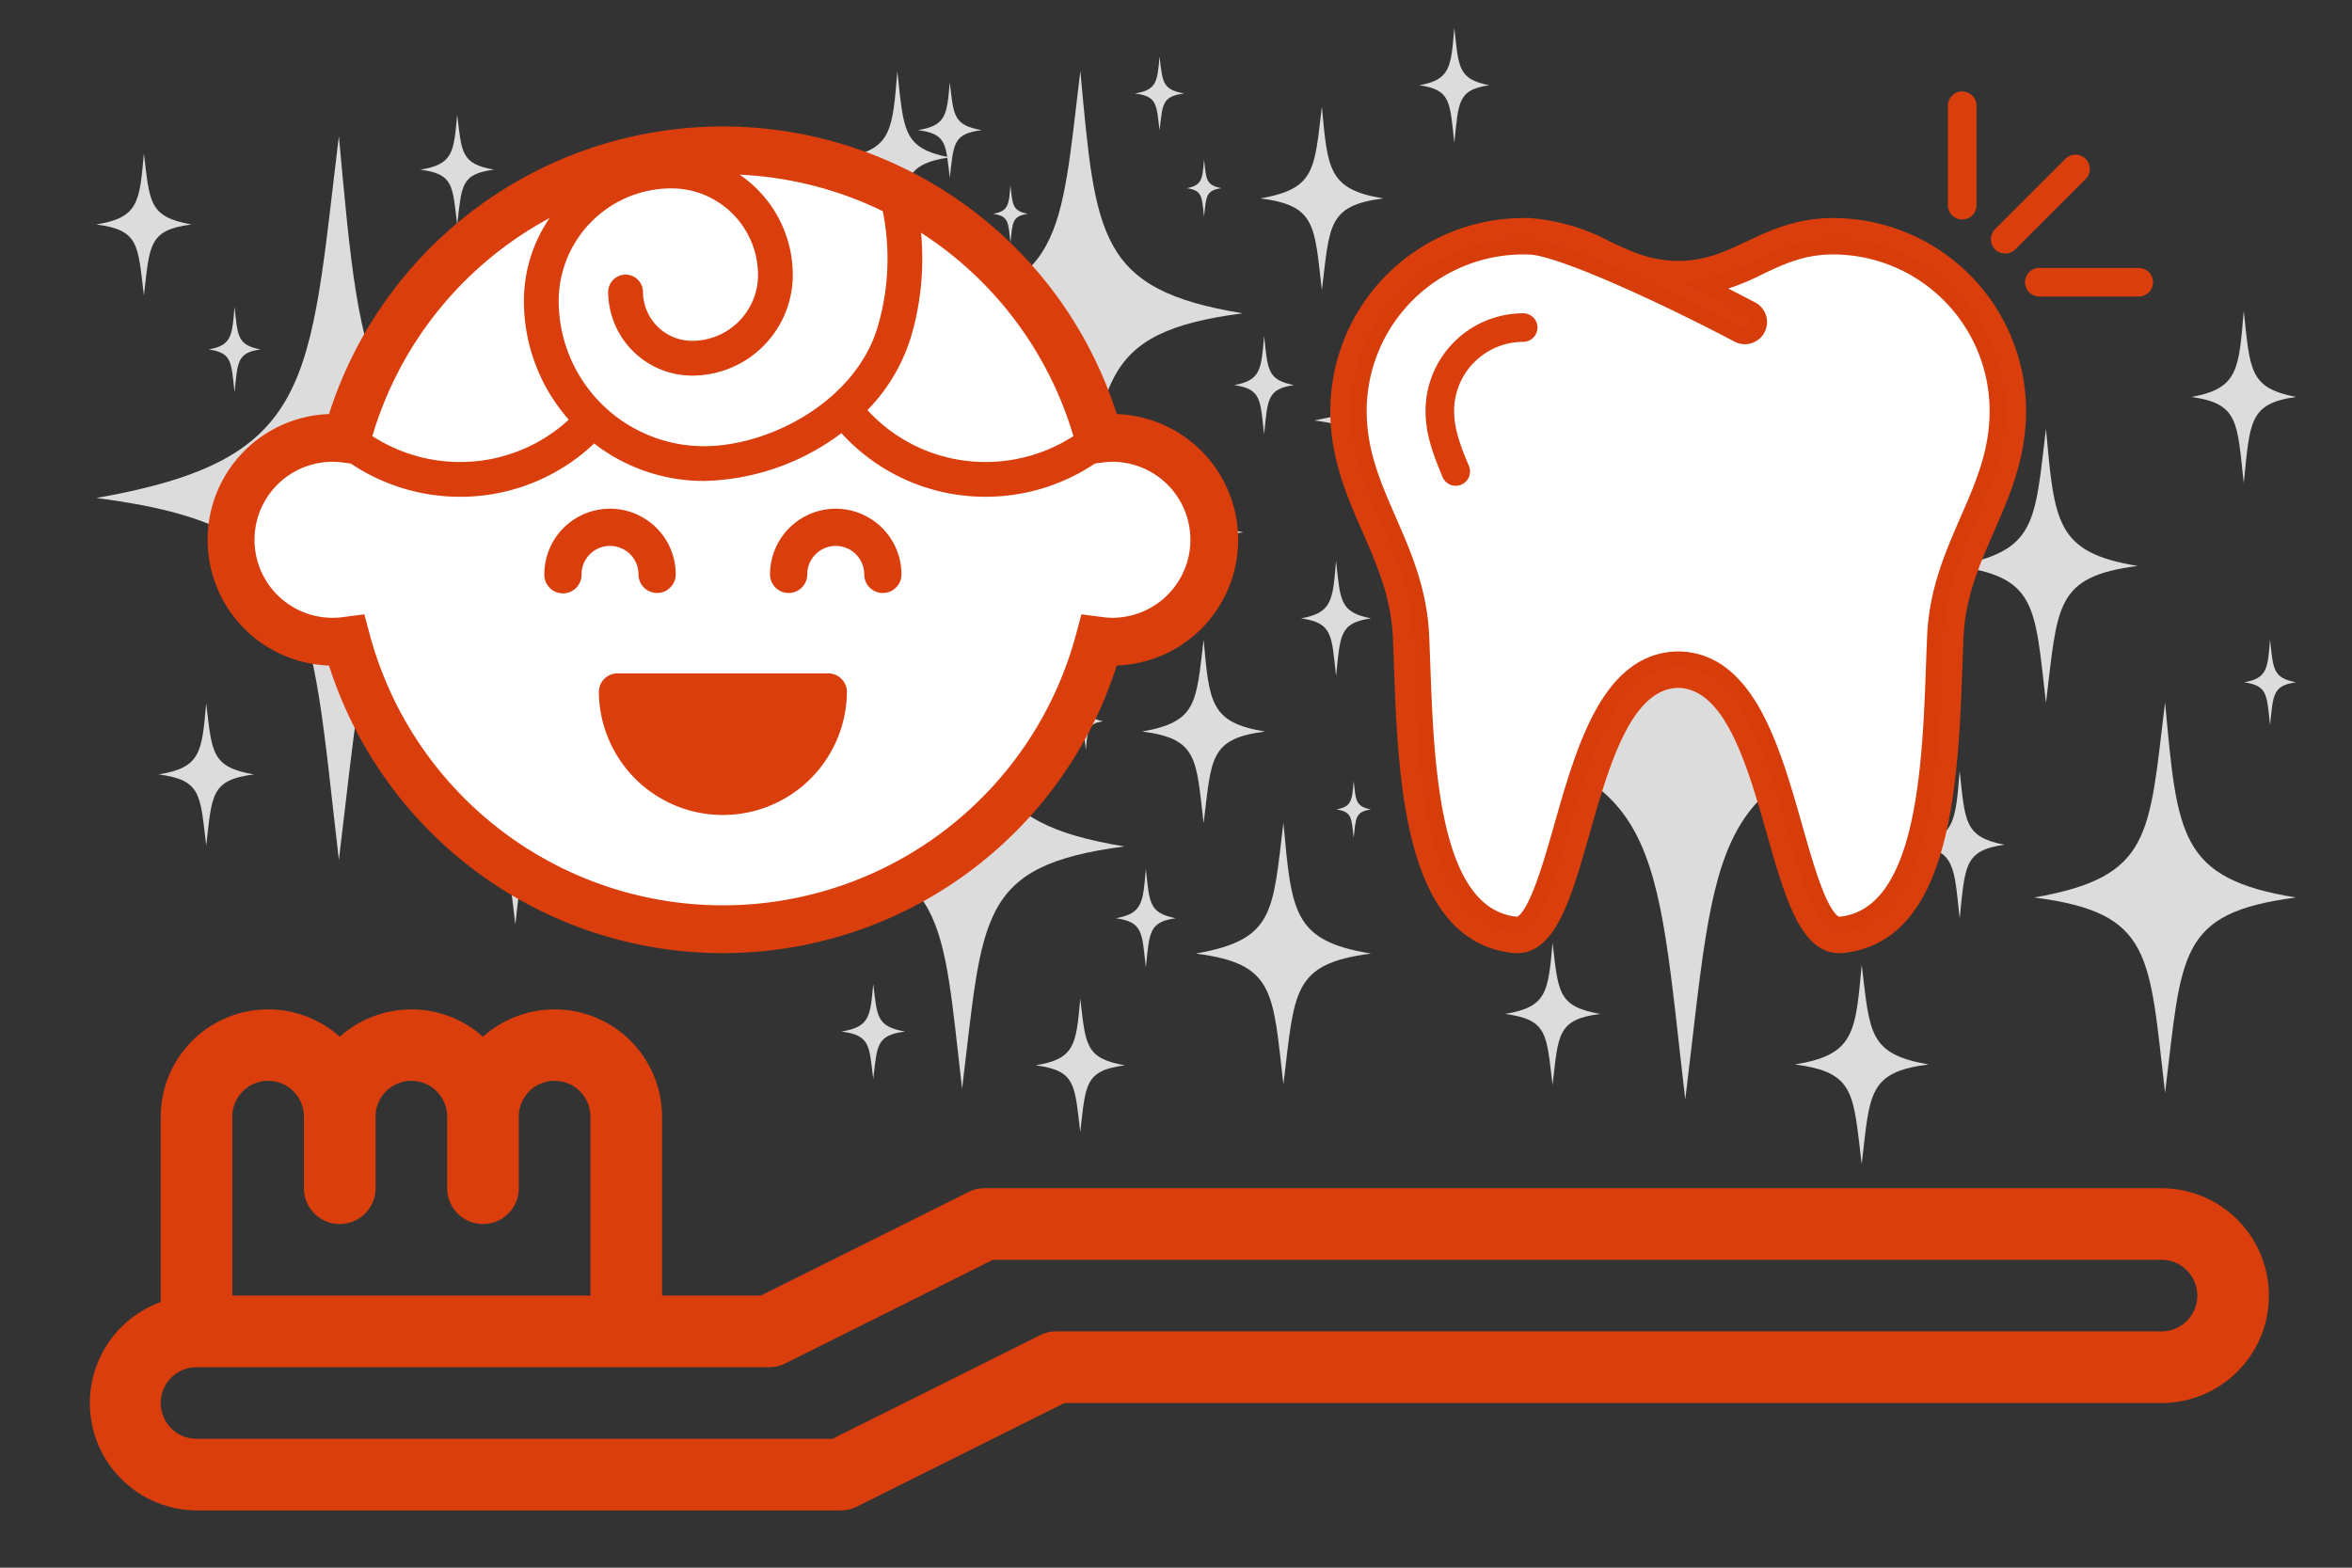 <svg xmlns="http://www.w3.org/2000/svg" viewBox="0 0 300 200">
  <rect x="0" y="0" width="300" height="200" fill="#333333" stroke="none"/>
  <title>icon-orange-Dental-Coverage-for-Children</title>
  <g>
    <path d="M74.248,105.237c-7.666-1.35-7.46-3.97-8.518-12.716-.8,8.7-.912,11.481-8.518,12.716,7.737,1.008,7.41,3.671,8.518,12.716C66.782,108.918,66.523,106.229,74.248,105.237Z" fill="#dcdcdc"/>
    <path d="M74.154,63.532c-27.616-4.485-28.014-14.6-30.93-46.175-3.841,31.759-3.093,41.272-30.93,46.175,28.054,3.6,27.109,13.367,30.93,46.176C47.247,76.86,46.06,67.191,74.154,63.532Z" fill="#dcdcdc"/>
    <path d="M104.425,108.86c2.171-17.726,1.531-22.944,16.691-24.918-14.9-2.421-15.117-7.88-16.691-24.919-2.073,17.138-1.669,22.273-16.691,24.919,15.139,1.945,14.63,7.213,16.691,24.918Z" fill="#dcdcdc"/>
    <path d="M32.372,98.8c-5.462-.962-5.315-2.828-6.069-9.06-.572,6.2-.65,8.18-6.068,9.06,5.512.718,5.279,2.616,6.068,9.061C27.052,101.419,26.867,99.5,32.372,98.8Z" fill="#dcdcdc"/>
    <path d="M83.925,77.209c-5.129-1-4.991-2.931-5.7-9.387-.537,6.419-.61,8.475-5.7,9.387,5.176.744,4.958,2.709,5.7,9.387C78.93,79.926,78.756,77.942,83.925,77.209Z" fill="#dcdcdc"/>
    <path d="M121.124,56.488c-2.976-.578-2.9-1.7-3.307-5.448-.312,3.725-.354,4.918-3.307,5.448,3,.432,2.877,1.573,3.307,5.448C118.225,58.065,118.124,56.913,121.124,56.488Z" fill="#dcdcdc"/>
    <path d="M89.232,59.112c1.522-12.429,1.073-16.088,11.7-17.472-10.45-1.7-10.6-5.525-11.7-17.473-1.453,12.017-1.171,15.617-11.7,17.473C88.143,43,87.786,46.7,89.232,59.112Z" fill="#dcdcdc"/>
    <path d="M33.224,44.582c-2.976-.578-2.9-1.7-3.307-5.447-.312,3.725-.354,4.918-3.307,5.447,3,.432,2.877,1.573,3.307,5.448C30.325,46.159,30.225,45.007,33.224,44.582Z" fill="#dcdcdc"/>
    <path d="M70.1,39.691c-2.976-.578-2.9-1.7-3.307-5.448-.312,3.725-.354,4.918-3.307,5.448,3,.432,2.877,1.573,3.307,5.448C67.2,41.268,67.1,40.116,70.1,39.691Z" fill="#dcdcdc"/>
    <path d="M24.425,28.636c-5.462-.962-5.315-2.829-6.069-9.06-.572,6.2-.65,8.18-6.069,9.06,5.512.718,5.28,2.615,6.069,9.06C19.105,31.259,18.92,29.344,24.425,28.636Z" fill="#dcdcdc"/>
    <path d="M121.121,20.081c-6-1.165-5.835-3.427-6.662-10.974-.628,7.5-.714,9.908-6.662,10.974,6.051.87,5.8,3.167,6.662,10.974C115.282,23.258,115.079,20.938,121.121,20.081Z" fill="#dcdcdc"/>
    <path d="M63.016,21.646c-4.229-.745-4.116-2.19-4.7-7.016-.443,4.8-.5,6.334-4.7,7.016,4.268.556,4.088,2.025,4.7,7.016C58.9,23.677,58.753,22.193,63.016,21.646Z" fill="#dcdcdc"/>
  </g>
  <g>
    <path d="M245.981,135.8c-7.666-1.35-7.46-3.97-8.518-12.716-.8,8.7-.912,11.481-8.518,12.716,7.737,1.008,7.41,3.671,8.518,12.716C238.515,139.477,238.255,136.788,245.981,135.8Z" fill="#dcdcdc"/>
    <path d="M245.886,94.091c-27.616-4.485-28.014-14.6-30.93-46.175-3.841,31.759-3.093,41.272-30.93,46.175,28.054,3.6,27.109,13.367,30.93,46.176C218.979,107.419,217.793,97.75,245.886,94.091Z" fill="#dcdcdc"/>
    <path d="M276.157,139.419c2.171-17.726,1.531-22.944,16.691-24.918-14.9-2.421-15.117-7.88-16.691-24.919-2.073,17.138-1.669,22.273-16.691,24.919,15.139,1.945,14.63,7.213,16.691,24.918Z" fill="#dcdcdc"/>
    <path d="M204.1,129.355c-5.462-.962-5.315-2.828-6.069-9.06-.572,6.2-.65,8.18-6.068,9.06,5.512.718,5.279,2.616,6.068,9.061C198.785,131.978,198.6,130.062,204.1,129.355Z" fill="#dcdcdc"/>
    <path d="M255.658,107.768c-5.129-1-4.991-2.931-5.7-9.387-.537,6.419-.61,8.475-5.7,9.387,5.176.744,4.958,2.709,5.7,9.387C250.663,110.485,250.489,108.5,255.658,107.768Z" fill="#dcdcdc"/>
    <path d="M292.857,87.047c-2.976-.578-2.9-1.7-3.307-5.448-.312,3.725-.354,4.918-3.307,5.448,3,.432,2.877,1.573,3.307,5.448C289.958,88.624,289.857,87.472,292.857,87.047Z" fill="#dcdcdc"/>
    <path d="M260.964,89.671c1.522-12.429,1.073-16.088,11.7-17.472-10.45-1.7-10.6-5.525-11.7-17.473-1.453,12.017-1.171,15.617-11.7,17.473,10.615,1.364,10.258,5.058,11.7,17.472Z" fill="#dcdcdc"/>
    <path d="M204.957,75.141c-2.976-.578-2.9-1.7-3.307-5.447-.312,3.725-.354,4.918-3.307,5.447,3,.432,2.877,1.573,3.307,5.448C202.058,76.718,201.957,75.566,204.957,75.141Z" fill="#dcdcdc"/>
    <path d="M241.828,70.25c-2.976-.578-2.9-1.7-3.307-5.448-.312,3.725-.354,4.918-3.307,5.448,3,.432,2.877,1.573,3.307,5.448C238.93,71.827,238.829,70.675,241.828,70.25Z" fill="#dcdcdc"/>
    <path d="M196.157,59.2c-5.462-.962-5.315-2.829-6.069-9.06-.572,6.2-.65,8.18-6.069,9.06,5.512.718,5.28,2.615,6.069,9.06C190.838,61.818,190.653,59.9,196.157,59.2Z" fill="#dcdcdc"/>
    <path d="M292.854,50.64c-6-1.165-5.835-3.427-6.662-10.974-.628,7.5-.714,9.908-6.662,10.974,6.051.87,5.8,3.167,6.662,10.974C287.015,53.817,286.811,51.5,292.854,50.64Z" fill="#dcdcdc"/>
    <path d="M234.748,52.2c-4.229-.745-4.116-2.19-4.7-7.016-.443,4.8-.5,6.334-4.7,7.016,4.268.556,4.088,2.025,4.7,7.016C230.63,54.236,230.486,52.752,234.748,52.2Z" fill="#dcdcdc"/>
  </g>
  <g>
    <path d="M143.49,135.911c-5.133-.9-5-2.659-5.7-8.515-.538,5.822-.611,7.688-5.7,8.515,5.18.675,4.962,2.458,5.7,8.515C138.491,138.376,138.317,136.575,143.49,135.911Z" fill="#dcdcdc"/>
    <path d="M143.427,107.985c-18.492-3-18.758-9.777-20.711-30.919-2.572,21.266-2.071,27.636-20.711,30.919,18.785,2.413,18.152,8.951,20.711,30.919C125.409,116.91,124.615,110.435,143.427,107.985Z" fill="#dcdcdc"/>
    <path d="M163.7,138.337c1.454-11.869,1.025-15.363,11.176-16.685-9.979-1.621-10.123-5.276-11.176-16.686-1.388,11.476-1.118,14.914-11.177,16.686,10.137,1.3,9.8,4.83,11.177,16.685Z" fill="#dcdcdc"/>
    <path d="M115.449,131.6c-3.657-.644-3.559-1.894-4.064-6.067-.383,4.148-.435,5.477-4.063,6.067,3.691.481,3.535,1.751,4.063,6.067C111.888,133.354,111.764,132.071,115.449,131.6Z" fill="#dcdcdc"/>
    <path d="M149.969,117.143c-3.434-.667-3.342-1.963-3.816-6.286-.36,4.3-.409,5.675-3.816,6.286,3.466.5,3.32,1.814,3.816,6.285C146.625,118.963,146.508,117.634,149.969,117.143Z" fill="#dcdcdc"/>
    <path d="M174.878,103.268c-1.993-.387-1.94-1.139-2.215-3.648-.209,2.494-.237,3.293-2.215,3.648,2.011.289,1.927,1.053,2.215,3.648C172.937,104.324,172.869,103.553,174.878,103.268Z" fill="#dcdcdc"/>
    <path d="M153.523,105.025c1.019-8.322.718-10.772,7.836-11.7-7-1.136-7.1-3.7-7.836-11.7-.973,8.047-.784,10.457-7.837,11.7,7.108.913,6.869,3.387,7.837,11.7Z" fill="#dcdcdc"/>
    <path d="M116.02,95.3c-1.993-.387-1.94-1.139-2.215-3.647-.209,2.494-.237,3.293-2.214,3.647,2.011.289,1.926,1.053,2.214,3.648C114.079,96.352,114.012,95.581,116.02,95.3Z" fill="#dcdcdc"/>
    <path d="M140.709,92.021c-1.993-.387-1.94-1.139-2.215-3.648-.209,2.494-.237,3.293-2.215,3.648,2.011.289,1.927,1.053,2.215,3.648C138.768,93.077,138.7,92.306,140.709,92.021Z" fill="#dcdcdc"/>
    <path d="M110.128,84.619c-3.657-.644-3.559-1.894-4.064-6.067-.383,4.148-.436,5.478-4.064,6.067,3.691.481,3.535,1.751,4.064,6.067C106.566,86.375,106.442,85.092,110.128,84.619Z" fill="#dcdcdc"/>
    <path d="M174.876,78.89c-4.015-.78-3.907-2.294-4.461-7.348-.421,5.024-.478,6.634-4.461,7.348,4.052.582,3.881,2.121,4.461,7.348C170.966,81.018,170.83,79.464,174.876,78.89Z" fill="#dcdcdc"/>
    <path d="M135.969,79.938c-2.832-.5-2.756-1.467-3.147-4.7-.3,3.212-.337,4.241-3.147,4.7,2.858.372,2.737,1.356,3.147,4.7C133.211,81.3,133.114,80.3,135.969,79.938Z" fill="#dcdcdc"/>
  </g>
  <g>
    <path d="M158.573,67.9c-5.133-.9-5-2.659-5.7-8.515-.538,5.822-.611,7.688-5.7,8.515,5.18.675,4.962,2.458,5.7,8.515C153.574,70.361,153.4,68.561,158.573,67.9Z" fill="#dcdcdc"/>
    <path d="M158.51,39.97c-18.492-3-18.758-9.777-20.711-30.919-2.572,21.266-2.071,27.636-20.711,30.919,18.785,2.413,18.152,8.951,20.711,30.919C140.493,48.895,139.7,42.42,158.51,39.97Z" fill="#dcdcdc"/>
    <path d="M178.78,70.323c1.454-11.869,1.025-15.363,11.176-16.685-9.979-1.621-10.123-5.276-11.176-16.686-1.388,11.476-1.118,14.914-11.177,16.686,10.137,1.3,9.8,4.83,11.177,16.685Z" fill="#dcdcdc"/>
    <path d="M130.533,63.583c-3.657-.644-3.559-1.894-4.064-6.067-.383,4.148-.435,5.477-4.063,6.067,3.691.481,3.535,1.751,4.063,6.067C126.971,65.34,126.847,64.057,130.533,63.583Z" fill="#dcdcdc"/>
    <path d="M165.053,49.129c-3.434-.667-3.342-1.963-3.816-6.286-.36,4.3-.409,5.675-3.816,6.286,3.466.5,3.32,1.814,3.816,6.285C161.708,50.948,161.592,49.619,165.053,49.129Z" fill="#dcdcdc"/>
    <path d="M189.962,35.254c-1.993-.387-1.94-1.139-2.215-3.648-.209,2.494-.237,3.293-2.215,3.648,2.011.289,1.927,1.053,2.215,3.648C188.021,36.31,187.953,35.538,189.962,35.254Z" fill="#dcdcdc"/>
    <path d="M168.606,37.011c1.019-8.322.718-10.772,7.836-11.7-7-1.136-7.1-3.7-7.836-11.7-.973,8.047-.784,10.457-7.837,11.7,7.108.913,6.869,3.387,7.837,11.7Z" fill="#dcdcdc"/>
    <path d="M131.1,27.281c-1.993-.387-1.94-1.139-2.215-3.647-.209,2.494-.237,3.293-2.214,3.647,2.011.289,1.926,1.053,2.214,3.648C129.163,28.337,129.1,27.566,131.1,27.281Z" fill="#dcdcdc"/>
    <path d="M155.793,24.006c-1.993-.387-1.94-1.139-2.215-3.648-.209,2.494-.237,3.293-2.215,3.648,2.011.289,1.927,1.053,2.215,3.648C153.852,25.062,153.784,24.291,155.793,24.006Z" fill="#dcdcdc"/>
    <path d="M125.211,16.6c-3.657-.644-3.559-1.894-4.064-6.067-.383,4.148-.436,5.478-4.064,6.067,3.691.481,3.535,1.751,4.064,6.067C121.649,18.361,121.525,17.078,125.211,16.6Z" fill="#dcdcdc"/>
    <path d="M189.96,10.876c-4.015-.78-3.907-2.294-4.461-7.348-.421,5.024-.478,6.634-4.461,7.348,4.052.582,3.881,2.121,4.461,7.348C186.05,13,185.913,11.449,189.96,10.876Z" fill="#dcdcdc"/>
    <path d="M151.052,11.923c-2.832-.5-2.756-1.467-3.147-4.7-.3,3.212-.337,4.241-3.147,4.7,2.858.372,2.737,1.356,3.147,4.7C148.294,13.283,148.2,12.29,151.052,11.923Z" fill="#dcdcdc"/>
  </g>
  <path d="M142.443,52.824a52.741,52.741,0,0,0-100.478,0,16.052,16.052,0,0,0,0,32.084,52.741,52.741,0,0,0,100.478,0,16.052,16.052,0,0,0,0-32.084Z" fill="#da3e0d"/>
  <path d="M117.481,29.693a46.567,46.567,0,0,1,19.433,25.945,20.618,20.618,0,0,1-11.171,3.3,20.381,20.381,0,0,1-15.1-6.62A22.916,22.916,0,0,0,116.2,42.97,35.107,35.107,0,0,0,117.481,29.693Z" fill="#fff"/>
  <path d="M85.632,24.031A11.066,11.066,0,0,1,96.687,35.084a8.409,8.409,0,0,1-8.4,8.4,6.286,6.286,0,0,1-6.278-6.278,2.217,2.217,0,0,0-4.433,0A10.725,10.725,0,0,0,88.288,47.919a12.847,12.847,0,0,0,12.833-12.833,15.476,15.476,0,0,0-6.778-12.8A46.476,46.476,0,0,1,112.6,26.942a30.746,30.746,0,0,1-.656,14.77c-2.786,9.395-13.673,15.211-22.166,15.211A18.54,18.54,0,0,1,71.262,38.4,14.385,14.385,0,0,1,85.632,24.031Z" fill="#fff"/>
  <path d="M70.1,27.817A18.7,18.7,0,0,0,66.827,38.4a22.845,22.845,0,0,0,5.721,15.138,20.383,20.383,0,0,1-13.885,5.4,20.6,20.6,0,0,1-11.17-3.3A46.617,46.617,0,0,1,70.1,27.817Z" fill="#fff"/>
  <path d="M141.886,78.817a9.874,9.874,0,0,1-1.3-.1l-2.65-.345-.692,2.582a46.635,46.635,0,0,1-90.081,0l-.692-2.582-2.652.345a9.95,9.95,0,1,1,0-19.7l.925.121a25.044,25.044,0,0,0,13.919,4.241,24.791,24.791,0,0,0,17.121-6.8,22.83,22.83,0,0,0,13.995,4.779,30.2,30.2,0,0,0,17.543-6.1,24.787,24.787,0,0,0,18.42,8.118,25.04,25.04,0,0,0,13.919-4.241l.925-.121a9.845,9.845,0,0,1,1.3-.1,9.95,9.95,0,0,1,0,19.9Z" fill="#fff"/>
  <path d="M105.648,85.908H78.759a2.373,2.373,0,0,0-2.372,2.373,15.818,15.818,0,0,0,31.635,0A2.376,2.376,0,0,0,105.648,85.908Z" fill="#da3e0d"/>
  <path d="M81.441,73.277a2.373,2.373,0,1,0,4.747,0,8.379,8.379,0,1,0-16.758,0,2.373,2.373,0,1,0,4.745,0,3.633,3.633,0,1,1,7.266,0Z" fill="#da3e0d"/>
  <path d="M106.6,64.9a8.389,8.389,0,0,0-8.381,8.379,2.373,2.373,0,1,0,4.747,0,3.634,3.634,0,0,1,7.268,0,2.373,2.373,0,0,0,4.747,0A8.389,8.389,0,0,0,106.6,64.9Z" fill="#da3e0d"/>
  <path d="M42.583,67.014a2.217,2.217,0,0,0,0-4.435,6.287,6.287,0,0,0,0,12.574,2.217,2.217,0,0,0,0-4.435,1.852,1.852,0,1,1,0-3.7Z" fill="#fff"/>
  <path d="M141.824,62.58a2.217,2.217,0,0,0,0,4.435,1.854,1.854,0,0,1,0,3.707,2.217,2.217,0,0,0,0,4.435,6.288,6.288,0,0,0,0-12.577Z" fill="#fff"/>
  <path d="M233.82,27.819c-4.711,0-8.067,1.583-11.027,2.979-2.713,1.279-5.276,2.488-8.741,2.489A15.689,15.689,0,0,1,207.9,31.96q-.519-.225-1.036-.445c-.517-.232-1.032-.471-1.552-.717a25.693,25.693,0,0,0-9.568-2.918,7.533,7.533,0,0,0-1.456-.06h0a24.632,24.632,0,0,0-24.605,24.605c0,6.023,2.08,10.788,4.092,15.4,1.886,4.322,3.667,8.4,3.887,13.528.046,1.09.088,2.23.131,3.409.541,14.913,1.283,35.337,15.189,36.813a4.85,4.85,0,0,0,.511.027h0c4.92,0,6.915-7,9.223-15.108,2.476-8.694,5.283-18.549,11.275-18.739H214c.033,0,.11,0,.118,0,5.993.189,8.8,10.044,11.275,18.739,2.309,8.107,4.3,15.108,9.223,15.108.16-.006.338-.009.511-.027,13.908-1.476,14.648-21.9,15.19-36.813.043-1.179.083-2.321.131-3.409.22-5.127,2-9.207,3.887-13.528,2.012-4.609,4.092-9.374,4.092-15.4A24.633,24.633,0,0,0,233.82,27.819Z" fill="#da3e0d"/>
  <path d="M250.993,66.363c-1.936,4.436-3.939,9.024-4.188,14.83-.046,1.1-.089,2.246-.132,3.434-.493,13.58-1.168,32.178-11.931,33.319-2.279.27-4.232-6.8-5.844-12.454-2.818-9.894-6.012-21.109-14.644-21.382l-.228,0-.156,0c-8.654.274-11.848,11.488-14.666,21.383-1.581,5.552-3.55,12.461-5.718,12.461a1.066,1.066,0,0,1-.125-.007C182.6,116.8,181.922,98.207,181.429,84.626c-.043-1.187-.084-2.337-.132-3.434-.249-5.806-2.251-10.394-4.188-14.83-1.948-4.462-3.788-8.677-3.788-13.939a20.984,20.984,0,0,1,20.96-20.96c.5,0,.985.023,1.451.062,4.936.76,18.1,7.01,25.979,11.176a1.806,1.806,0,0,0,.85.211,1.823,1.823,0,0,0,.854-3.435c-1.013-.535-3.1-1.625-5.719-2.93a29.013,29.013,0,0,0,6.651-2.455c2.868-1.352,5.578-2.631,9.473-2.631a20.984,20.984,0,0,1,20.96,20.96C254.781,57.687,252.941,61.9,250.993,66.363Z" fill="#fff" stroke="#d63d0a" stroke-miterlimit="10" stroke-width="2"/>
  <path d="M194.282,39.969a12.468,12.468,0,0,0-12.454,12.454c0,2.743.8,5.172,2.173,8.438a1.823,1.823,0,0,0,3.36-1.417c-1.224-2.9-1.887-4.883-1.887-7.022a8.819,8.819,0,0,1,8.809-8.809,1.822,1.822,0,1,0,0-3.644Z" fill="#da3e0d"/>
  <path d="M272.8,34.183H260.116a1.822,1.822,0,0,0,0,3.645H272.8a1.822,1.822,0,0,0,0-3.645Z" fill="#da3e0d"/>
  <path d="M255.766,32.345a1.817,1.817,0,0,0,1.289-.534l8.968-8.968a1.822,1.822,0,0,0-2.577-2.577l-8.968,8.968a1.822,1.822,0,0,0,1.289,3.111Z" fill="#da3e0d"/>
  <path d="M250.282,28a1.822,1.822,0,0,0,1.822-1.822V13.489a1.822,1.822,0,1,0-3.645,0V26.172A1.821,1.821,0,0,0,250.282,28Z" fill="#da3e0d"/>
  <path d="M275.7,151.587H125.549a4.567,4.567,0,0,0-2.055.5l-26.445,13.2H84.443V142.452a13.7,13.7,0,0,0-22.837-10.185,13.7,13.7,0,0,0-18.269,0A13.7,13.7,0,0,0,20.5,142.452v23.659a13.7,13.7,0,0,0,4.567,26.582H107.28a4.567,4.567,0,0,0,2.055-.5l26.445-13.2H275.7a13.7,13.7,0,0,0,0-27.4Zm-241.5-13.7a4.567,4.567,0,0,1,4.567,4.567v9.135a4.567,4.567,0,1,0,9.135,0v-9.135a4.567,4.567,0,1,1,9.135,0v9.135a4.567,4.567,0,1,0,9.135,0v-9.135a4.567,4.567,0,1,1,9.135,0v22.837H29.636V142.452A4.567,4.567,0,0,1,34.2,137.885Zm241.5,31.971H134.684a4.567,4.567,0,0,0-2.055.5l-26.445,13.2H25.068a4.567,4.567,0,0,1,0-9.135H98.145a4.567,4.567,0,0,0,2.055-.5l26.445-13.2H275.7a4.567,4.567,0,1,1,0,9.135Z" fill="#da3e0d"/>
</svg>
